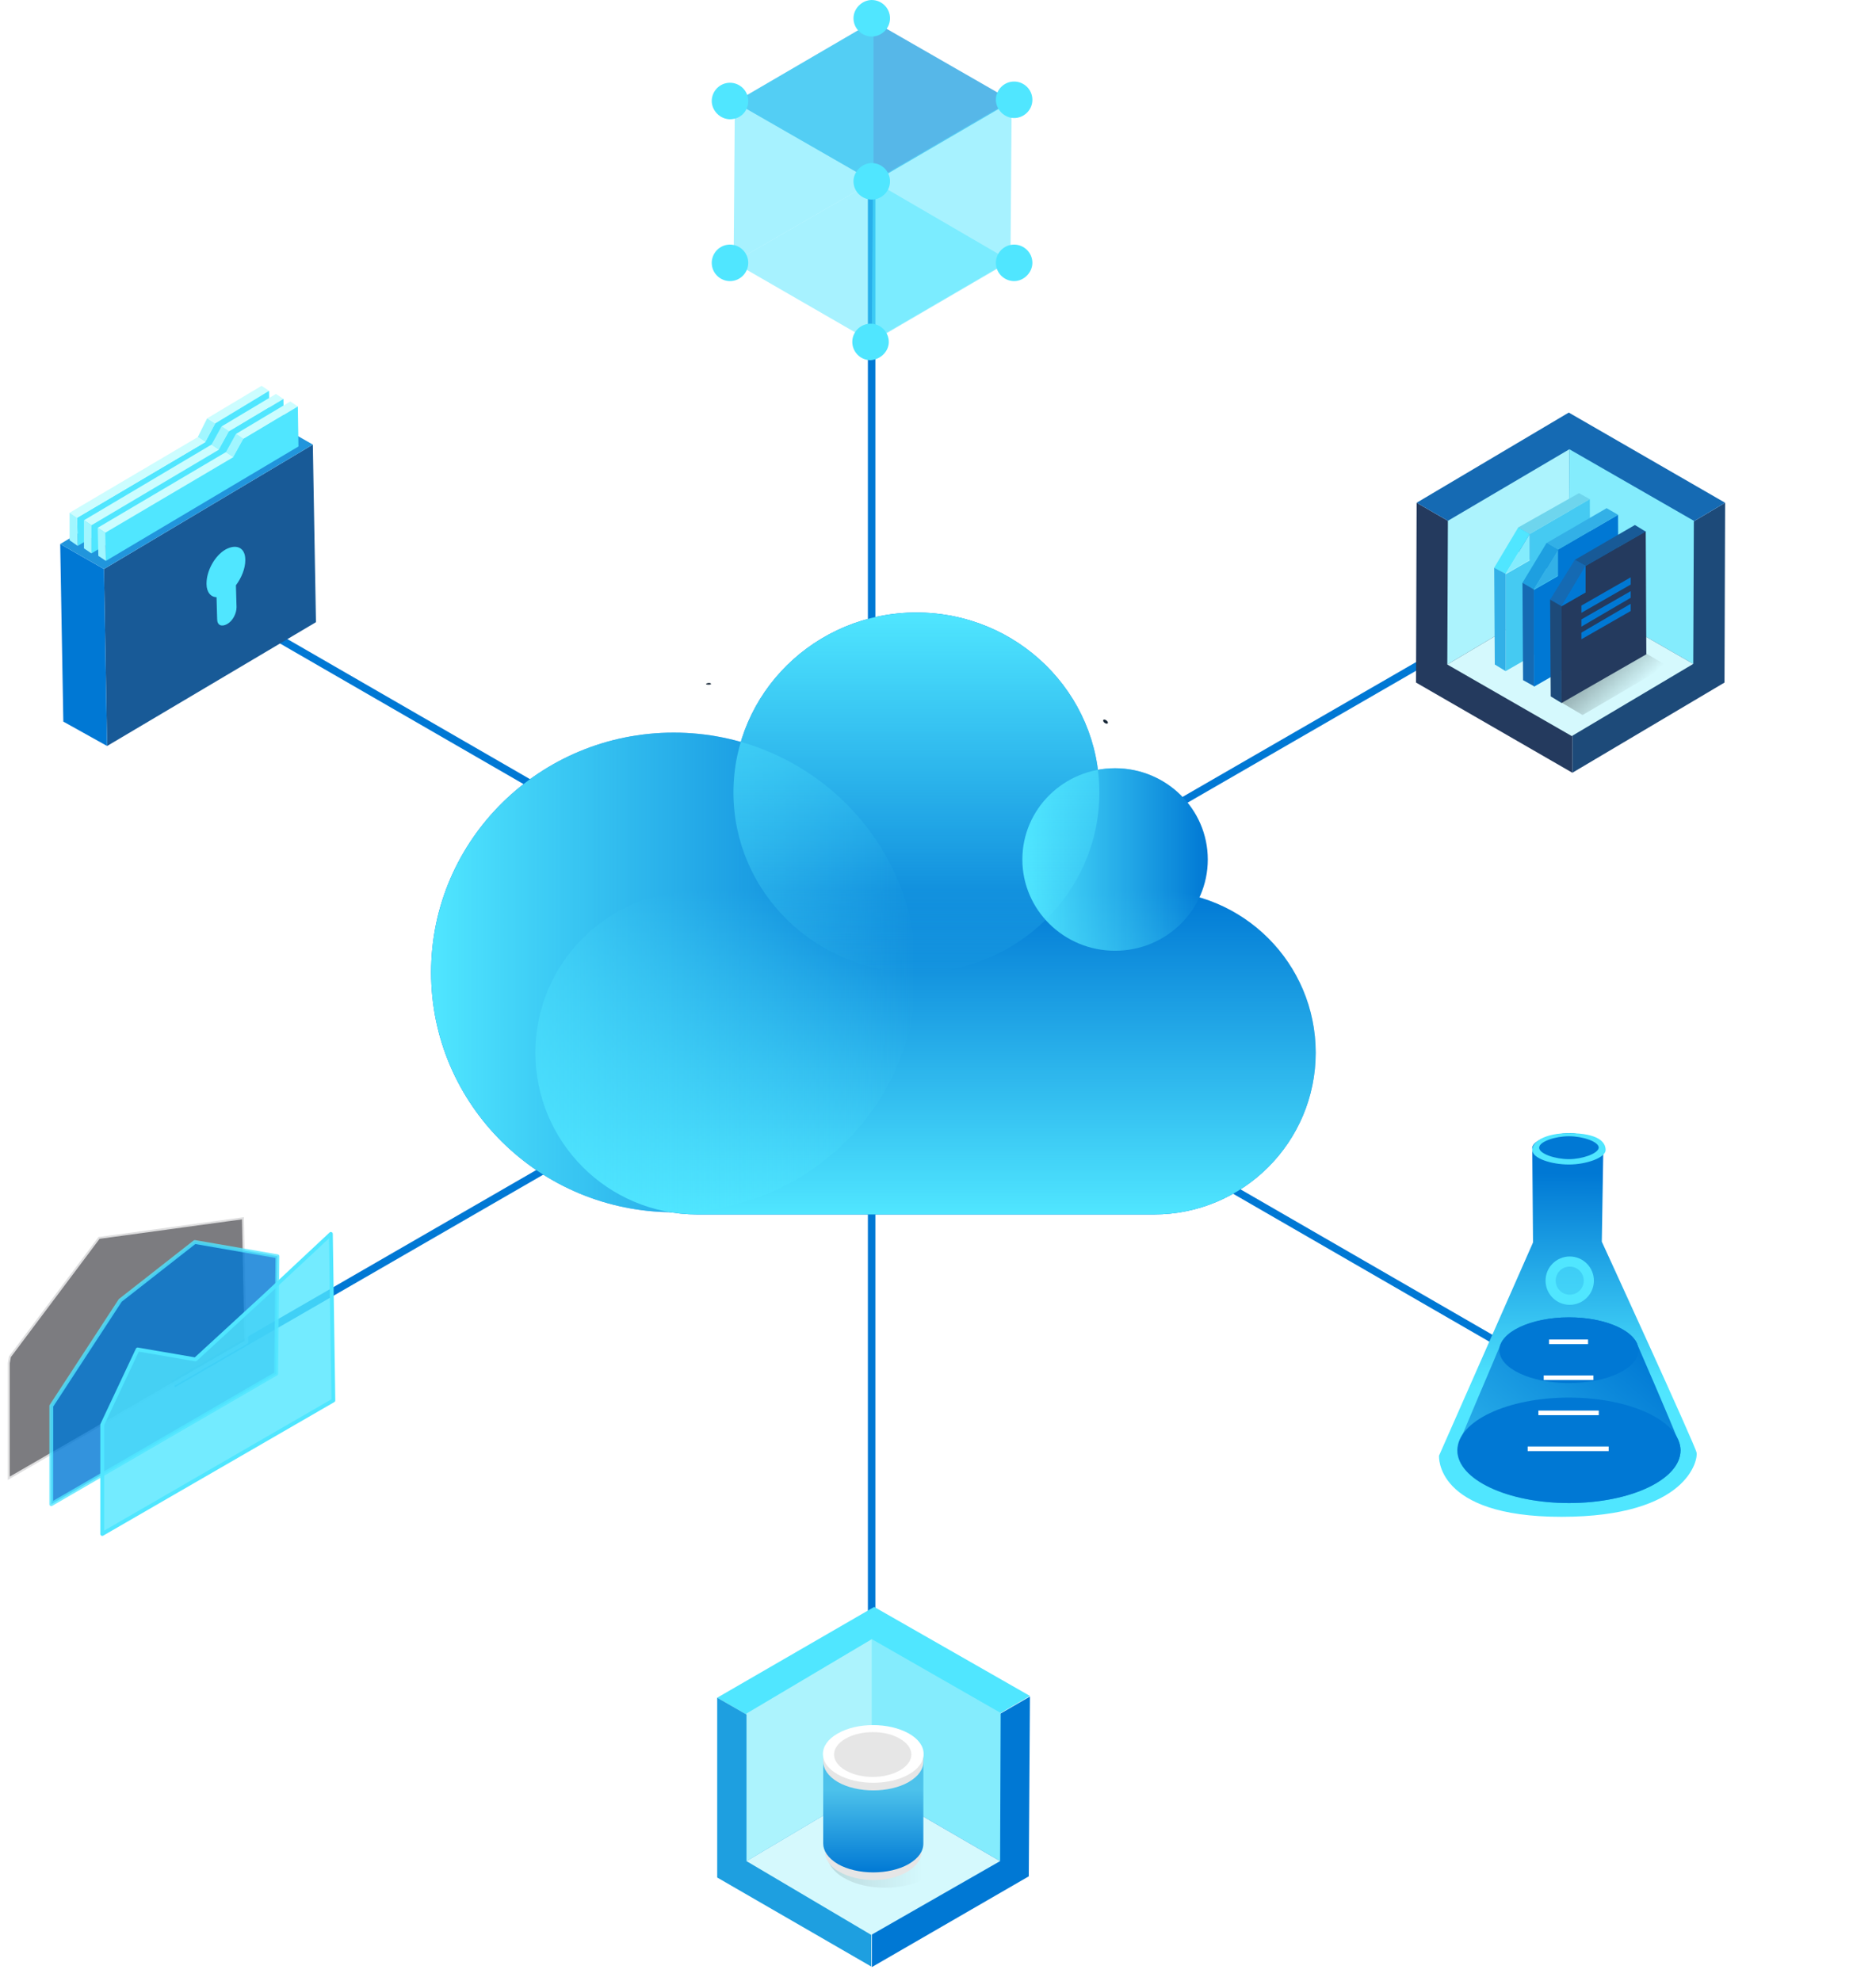 <?xml version="1.0" encoding="UTF-8" standalone="no"?>
<svg
   width="375"
   height="396"
   viewBox="0 0 375 396"
   fill="none"
   version="1.1"
   id="svg130"
   xmlns:xlink="http://www.w3.org/1999/xlink"
   xmlns="http://www.w3.org/2000/svg"
   xmlns:svg="http://www.w3.org/2000/svg">
  <g
     filter="url(#filter0_d)"
     id="g1">
    <path
       d="m 174.235,34.813 v 322.47 M 313.868,115.43 34.602,276.665 m 279.266,0 L 34.602,115.43"
       stroke="#0078d4"
       stroke-width="1.5"
       id="path1" />
  </g>
  <circle
     cx="38.509"
     cy="112.26"
     r="37.75"
     fill="url(#paint0_radial)"
     id="circle1"
     style="opacity:0;fill:url(#paint0_radial)" />
  <circle
     cx="172.948"
     cy="46.037"
     r="42.086"
     fill="url(#paint1_radial)"
     id="circle2"
     style="opacity:0;fill:url(#paint1_radial)" />
  <circle
     cx="307.41"
     cy="121.502"
     r="40.629"
     fill="url(#paint2_radial)"
     id="circle3"
     style="opacity:0;fill:url(#paint2_radial)" />
  <circle
     cx="326.44"
     cy="289.246"
     r="48.56"
     fill="url(#paint3_radial)"
     id="circle4"
     style="opacity:0;fill:url(#paint3_radial)" />
  <circle
     cx="173.016"
     cy="352.283"
     r="42.767"
     fill="url(#paint4_radial)"
     id="circle5"
     style="opacity:0;fill:url(#paint4_radial)" />
  <circle
     cx="41.97"
     cy="268.417"
     r="37.225"
     fill="url(#paint5_radial)"
     id="circle6"
     style="opacity:0;fill:url(#paint5_radial)" />
  <path
     d="m 143.364,339.37 31.375,-18.146 31.142,17.795 -31.376,18.264 z"
     fill="#50e6ff"
     id="path6" />
  <path
     d="m 174.504,357.283 -0.234,35.941 31.376,-18.146 0.234,-35.942 z"
     fill="#0078d4"
     id="path7" />
  <path
     d="m 143.363,339.37 v 35.942 l 30.79,17.795 0.235,-35.941 z"
     fill="#1e9fe0"
     id="path8" />
  <path
     d="m 174.271,357.166 v -29.503 l 25.757,14.751 -0.118,29.62 z"
     fill="#84ecfd"
     id="path9" />
  <path
     d="m 174.273,357.166 -25.054,14.868 v -29.502 l 25.054,-14.869 z"
     fill="#acf3fd"
     id="path10" />
  <path
     d="m 199.91,372.034 -25.756,14.751 -24.936,-14.751 25.053,-14.868 z"
     fill="#d5f9fd"
     id="path11" />
  <g
     opacity="0.35"
     id="g12">
    <path
       opacity="0.35"
       d="m 185.16,365.946 c 4.566,2.576 4.566,6.907 0,9.483 -4.566,2.576 -11.942,2.576 -16.39,0 -4.566,-2.576 -4.566,-6.907 0,-9.483 4.448,-2.693 11.824,-2.693 16.39,0 z"
       fill="url(#paint6_linear)"
       id="path12"
       style="fill:url(#paint6_linear)" />
  </g>
  <path
     d="m 184.222,368.405 v 1.756 c 0,1.405 -0.937,2.81 -2.81,3.98 -3.746,2.225 -9.834,2.225 -13.697,0 -1.874,-1.053 -2.81,-2.575 -2.81,-3.98 v -1.756 c 0,1.405 0.936,2.927 2.81,3.98 3.746,2.225 9.834,2.225 13.697,0 1.873,-1.053 2.81,-2.458 2.81,-3.98 z"
     fill="#e6e6e6"
     id="path13" />
  <path
     d="m 184.572,349.79 v 18.732 c 0,1.522 -0.936,2.927 -2.927,4.097 -3.863,2.225 -10.302,2.225 -14.165,0 -1.991,-1.17 -2.927,-2.692 -2.927,-4.097 V 349.79 c 0,1.522 0.936,3.044 2.927,4.098 3.98,2.224 10.302,2.224 14.165,0 1.991,-1.054 2.927,-2.576 2.927,-4.098 z"
     fill="url(#paint7_linear)"
     id="path14"
     style="fill:url(#paint7_linear)" />
  <path
     d="m 184.572,350.258 v 1.874 c 0,1.522 -0.936,2.926 -2.927,4.097 -3.863,2.225 -10.302,2.225 -14.165,0 -1.991,-1.171 -2.927,-2.693 -2.927,-4.097 v -1.874 c 0,1.522 0.936,3.044 2.927,4.098 3.98,2.224 10.302,2.224 14.165,0 1.991,-1.054 2.927,-2.576 2.927,-4.098 z"
     fill="#e6e6e6"
     id="path15" />
  <path
     d="m 181.647,346.512 c 3.981,2.224 3.981,5.971 0,8.195 -3.863,2.224 -10.302,2.224 -14.166,0 -3.98,-2.224 -3.98,-5.971 0,-8.195 3.864,-2.225 10.186,-2.225 14.166,0 z"
     fill="#ffffff"
     id="path16" />
  <path
     d="m 179.891,347.566 c 3.044,1.756 3.044,4.566 0,6.322 -3.043,1.756 -7.843,1.756 -10.887,0 -3.044,-1.756 -3.044,-4.566 0,-6.322 3.044,-1.756 7.961,-1.756 10.887,0 z"
     fill="#e6e6e6"
     id="path17" />
  <path
     opacity="0.75"
     d="m 146.892,20.435 27.73,-16.176 27.73,15.932 -27.73,16.176 z"
     fill="#1e9fe0"
     id="path18" />
  <path
     opacity="0.5"
     d="m 146.648,52.421 27.973,-16.176 27.365,15.932 -27.729,16.176 z"
     fill="#50e6ff"
     id="path19" />
  <path
     opacity="0.5"
     d="m 174.5,36.245 -0.243,31.986 27.73,-16.176 0.243,-31.986 z"
     fill="#50e6ff"
     id="path20" />
  <path
     opacity="0.5"
     d="m 146.892,20.435 -0.244,31.986 27.973,-16.176 V 4.259 Z"
     fill="#50e6ff"
     id="path21" />
  <path
     d="m 206.366,19.948 c 0,-2.068 -1.703,-3.649 -3.649,-3.649 -2.067,0 -3.648,1.703 -3.648,3.649 0,1.946 1.703,3.649 3.648,3.649 1.946,0 3.649,-1.581 3.649,-3.649 z"
     fill="#50e6ff"
     id="path22" />
  <path
     d="m 177.906,3.651 c 0,-2.068 -1.703,-3.649 -3.649,-3.649 -1.946,0 -3.649,1.703 -3.649,3.649 0,2.068 1.703,3.649 3.649,3.649 1.946,0 3.649,-1.581 3.649,-3.649 z"
     fill="#50e6ff"
     id="path23" />
  <path
     d="m 149.568,20.191 c 0,-2.068 -1.702,-3.649 -3.648,-3.649 -2.068,0 -3.649,1.703 -3.649,3.649 0,1.946 1.703,3.649 3.649,3.649 2.067,0 3.648,-1.581 3.648,-3.649 z"
     fill="#50e6ff"
     id="path24" />
  <path
     d="m 177.906,36.245 c 0,-2.067 -1.703,-3.649 -3.649,-3.649 -1.946,0 -3.649,1.703 -3.649,3.649 0,2.068 1.703,3.649 3.649,3.649 1.946,0 3.649,-1.581 3.649,-3.649 z"
     fill="#50e6ff"
     id="path25" />
  <path
     d="m 206.366,52.543 c 0,-2.068 -1.703,-3.649 -3.649,-3.649 -2.067,0 -3.648,1.703 -3.648,3.649 0,2.068 1.703,3.649 3.648,3.649 1.946,0 3.649,-1.703 3.649,-3.649 z"
     fill="#50e6ff"
     id="path26" />
  <path
     d="m 177.664,68.354 c 0,-1.946 -1.581,-3.649 -3.648,-3.649 -1.946,0 -3.649,1.581 -3.649,3.649 0,1.946 1.581,3.649 3.649,3.649 1.946,-0.122 3.648,-1.703 3.648,-3.649 z"
     fill="#50e6ff"
     id="path27" />
  <path
     d="m 149.568,52.543 c 0,-2.068 -1.702,-3.649 -3.648,-3.649 -2.068,0 -3.649,1.703 -3.649,3.649 0,2.068 1.703,3.649 3.649,3.649 2.067,0 3.648,-1.703 3.648,-3.649 z"
     fill="#50e6ff"
     id="path28" />
  <path
     opacity="0.75"
     d="m 1.562,272.491 0.248,-1.366 17.883,-23.844 29.059,-3.974 0.497,24.961 -47.687,27.569 z"
     fill="#505055"
     stroke="#ffffff"
     stroke-width="0.773"
     stroke-miterlimit="10"
     stroke-linejoin="round"
     id="path29" />
  <path
     opacity="0.8"
     d="m 10.255,281.059 13.784,-21.111 14.902,-11.674 16.517,2.857 -0.248,23.471 -44.955,26.078 z"
     fill="#0078d4"
     stroke="#50e6ff"
     stroke-width="0.773"
     stroke-miterlimit="10"
     stroke-linejoin="round"
     id="path30" />
  <path
     d="m 20.438,284.785 7.079,-15.027 11.549,1.987 13.784,-12.666 13.288,-12.419 0.497,33.282 -46.197,26.699 z"
     fill="#50e6ff"
     fill-opacity="0.8"
     stroke="#50e6ff"
     stroke-width="0.773"
     stroke-miterlimit="10"
     stroke-linejoin="round"
     id="path31" />
  <path
     d="m 306.289,229.729 0.153,18.637 -18.79,42.621 c 0,0 -0.916,12.222 24.443,12.222 25.511,0 27.344,-11.611 27.039,-12.833 -0.153,-1.222 -18.943,-42.163 -18.943,-42.163 l 0.306,-18.79 c 0,0 -3.361,-3.208 -7.333,-2.902 -3.819,0.305 -7.18,1.68 -6.875,3.208 z"
     fill="url(#paint8_linear)"
     id="path32"
     style="fill:url(#paint8_linear)" />
  <path
     d="m 327.525,269.295 c -0.153,-0.306 -0.305,-0.611 -0.305,-0.764 -1.375,-2.902 -6.875,-5.194 -13.597,-5.194 -7.179,0 -12.985,2.75 -13.901,5.958 0,0.153 -8.097,18.943 -8.249,19.707 0,0.305 -0.153,0.611 -0.153,0.916 0,5.805 9.93,10.541 22.303,10.541 12.374,0 22.304,-4.736 22.304,-10.541 0,-0.153 0,-0.764 -0.305,-1.527 -1.833,-4.736 -8.097,-19.096 -8.097,-19.096 z"
     fill="url(#paint9_linear)"
     id="path33"
     style="fill:url(#paint9_linear)" />
  <path
     d="m 313.623,300.459 c 12.318,0 22.304,-4.719 22.304,-10.541 0,-5.821 -9.986,-10.541 -22.304,-10.541 -12.318,0 -22.303,4.72 -22.303,10.541 0,5.822 9.985,10.541 22.303,10.541 z"
     fill="#0078d4"
     id="path34" />
  <path
     d="m 313.622,276.475 c 7.678,0 13.902,-2.941 13.902,-6.569 0,-3.628 -6.224,-6.569 -13.902,-6.569 -7.677,0 -13.901,2.941 -13.901,6.569 0,3.628 6.224,6.569 13.901,6.569 z"
     fill="#0078d4"
     id="path35" />
  <path
     d="m 313.622,226.521 c -5.041,0 -7.332,1.833 -7.332,3.36 0,1.681 3.819,2.903 7.332,2.903 3.514,0 7.333,-1.375 7.333,-2.903 0,-1.527 -1.375,-3.36 -7.333,-3.36 z m 0,5.194 c -2.75,0 -5.958,-1.07 -5.958,-2.292 0,-1.222 3.208,-2.291 5.958,-2.291 2.75,0 5.958,1.069 5.958,2.291 -0.153,1.222 -3.361,2.292 -5.958,2.292 z"
     fill="#50e6ff"
     id="path36" />
  <path
     d="m 321.566,289.154 h -16.193 v 0.917 h 16.193 z"
     fill="#ffffff"
     id="path37" />
  <path
     d="m 317.442,267.767 h -7.791 v 0.917 h 7.791 z"
     fill="#ffffff"
     id="path38" />
  <path
     d="m 318.51,274.947 h -9.93 v 0.916 h 9.93 z"
     fill="#ffffff"
     id="path39" />
  <path
     d="m 319.582,281.974 h -12.068 v 0.917 h 12.068 z"
     fill="#ffffff"
     id="path40" />
  <path
     d="m 313.776,259.823 c 2.109,0 3.819,-1.71 3.819,-3.819 0,-2.109 -1.71,-3.819 -3.819,-3.819 -2.109,0 -3.819,1.71 -3.819,3.819 0,2.109 1.71,3.819 3.819,3.819 z"
     fill="#50e6ff"
     fill-opacity="0.6"
     stroke="#50e6ff"
     stroke-width="2.025"
     stroke-linejoin="round"
     id="path41" />
  <path
     d="m 20.783,113.748 0.625,35.375 41.75,-24.75 -0.625,-35.5 z"
     fill="#185a97"
     id="path42" />
  <path
     d="m 20.784,113.748 -8.75,-5 0.625,35.5 8.75,4.875 z"
     fill="#0078d4"
     id="path43" />
  <path
     d="m 62.535,88.873 -8.75,-5 -41.75,24.875 8.75,5 z"
     fill="#2195dc"
     id="path44" />
  <path
     d="m 43.031,84.623 -1.625,-1 -1.875,3.75 1.5,1 z"
     fill="#a1f6ff"
     id="path45" />
  <path
     d="m 53.785,78.123 -1.5,-1 -10.875,6.5 1.625,1 z"
     fill="#ccfdff"
     id="path46" />
  <path
     d="m 43.034,84.623 -2,3.75 -25.625,15.125 0.125,5.625 38.375,-22.875 -0.125,-8.125 z"
     fill="#50e6ff"
     id="path47" />
  <path
     d="m 41.033,88.373 -1.5,-1 -25.625,15.125 1.5,1 z"
     fill="#ccfdff"
     id="path48" />
  <path
     d="m 15.408,103.498 -1.5,-1 v 5.5 l 1.625,1.125 z"
     fill="#a1f6ff"
     id="path49" />
  <path
     d="m 45.783,86.248 -1.5,-1 -2,3.625 1.5,1 z"
     fill="#a1f6ff"
     id="path50" />
  <path
     d="m 56.66,79.748 -1.5,-1 -10.875,6.5 1.5,1 z"
     fill="#ccfdff"
     id="path51" />
  <path
     d="m 45.783,86.248 -2,3.625 -25.5,15.125 v 5.625 L 56.783,87.748 56.658,79.748 Z"
     fill="#50e6ff"
     id="path52" />
  <path
     d="m 43.783,89.873 -1.5,-1 -25.5,15.125 1.5,1 z"
     fill="#ccfdff"
     id="path53" />
  <path
     d="m 18.283,104.998 -1.5,-1 v 5.625 l 1.5,1 z"
     fill="#a1f6ff"
     id="path54" />
  <path
     d="m 48.659,87.748 -1.5,-1 -2,3.625 1.5,1 z"
     fill="#a1f6ff"
     id="path55" />
  <path
     d="m 59.535,81.248 -1.5,-1 -10.875,6.5 1.5,1 z"
     fill="#ccfdff"
     id="path56" />
  <path
     d="m 48.661,87.748 -2,3.625 -25.625,15.125 0.125,5.625 38.5,-22.875 -0.125,-8 z"
     fill="#50e6ff"
     id="path57" />
  <path
     d="m 46.661,91.372 -1.5,-1 -25.625,15.125 1.5,1 z"
     fill="#ccfdff"
     id="path58" />
  <path
     d="m 21.036,106.497 -1.5,-1 0.125,5.625 1.5,1 z"
     fill="#a1f6ff"
     id="path59" />
  <path
     d="m 45.033,109.873 c -2.125,1.25 -3.75,4.25 -3.75,6.75 v 0.125 c 0,1.625 0.875,2.625 2,2.625 l 0.125,4.375 c 0,1.25 0.875,1.625 2,1 1.125,-0.625 1.875,-2.125 1.875,-3.375 l -0.125,-4.375 c 1.125,-1.5 1.875,-3.375 1.875,-5 v -0.125 c 0,-2.375 -1.75,-3.25 -4,-2 z"
     fill="#50e6ff"
     id="path60" />
  <path
     d="m 314.426,118.532 -0.12,35.94 -31.252,-18.03 0.12,-35.94 z"
     fill="#243a5e"
     id="path61" />
  <path
     d="m 314.427,118.532 30.411,-18.03 -0.121,35.94 -30.41,18.03 z"
     fill="#1d4a79"
     id="path62" />
  <path
     d="m 283.174,100.502 30.411,-18.03 31.252,18.03 -30.411,18.03 z"
     fill="#156ab3"
     id="path63" />
  <path
     d="m 313.586,118.412 0.121,-28.608 24.881,14.304 -0.12,28.608 z"
     fill="#84ecfd"
     id="path64" />
  <path
     d="m 313.586,118.412 -24.28,14.424 0.12,-28.728 24.28,-14.304 z"
     fill="#acf3fd"
     id="path65" />
  <path
     d="m 338.467,132.716 -24.281,14.424 -24.881,-14.304 24.28,-14.424 z"
     fill="#d5f9fd"
     id="path66" />
  <path
     opacity="0.35"
     d="m 327.288,129.59 -16.828,9.857 5.89,3.486 16.828,-9.857 z"
     fill="url(#paint10_linear)"
     id="path67"
     style="fill:url(#paint10_linear)" />
  <path
     d="m 305.771,106.752 12.02,-6.971 0.121,24.641 -16.949,9.736 v -19.352 l 4.808,-2.765 z"
     fill="#45caf2"
     id="path68" />
  <path
     d="m 305.771,106.752 -2.284,-1.322 0.12,5.289 2.164,1.202 z"
     fill="#0078d4"
     id="path69" />
  <path
     d="m 317.791,99.781 -2.164,-1.202 -12.14,6.851 2.284,1.322 z"
     fill="#6ed5ed"
     id="path70" />
  <path
     d="m 305.772,106.752 -2.284,-1.322 -4.808,8.054 2.284,1.202 z"
     fill="#50e6ff"
     id="path71" />
  <path
     d="m 300.964,114.686 -2.284,-1.202 0.12,19.352 2.164,1.322 z"
     fill="#32b0e7"
     id="path72" />
  <path
     d="m 305.771,106.752 -4.808,7.934 4.808,-2.765 z"
     fill="#84ecfd"
     id="path73" />
  <path
     d="m 311.42,109.878 12.02,-6.972 0.121,24.641 -16.949,9.736 v -19.352 l 4.808,-2.764 z"
     fill="#0078d4"
     id="path74" />
  <path
     d="m 311.42,109.878 -2.284,-1.322 v 5.168 l 2.284,1.322 z"
     fill="#0078d4"
     id="path75" />
  <path
     d="m 323.44,102.906 -2.284,-1.322 -12.02,6.972 2.284,1.322 z"
     fill="#32b0e7"
     id="path76" />
  <path
     d="m 311.421,109.878 -2.283,-1.322 -4.808,7.933 2.283,1.322 z"
     fill="#1e9fe0"
     id="path77" />
  <path
     d="m 306.613,117.811 -2.283,-1.322 0.12,19.472 2.163,1.202 z"
     fill="#156ab3"
     id="path78" />
  <path
     d="m 311.42,109.878 -4.808,7.933 4.808,-2.765 z"
     fill="#32b0e7"
     id="path79" />
  <path
     d="m 316.95,113.123 12.02,-6.972 0.12,24.641 -16.948,9.737 v -19.353 l 4.808,-2.764 z"
     fill="#243a5e"
     id="path80" />
  <path
     d="m 316.111,121.056 v 1.443 l 9.856,-5.65 v -1.442 z"
     fill="#0078d4"
     id="path81" />
  <path
     d="m 316.111,123.821 v 1.442 l 9.856,-5.769 v -1.323 z"
     fill="#0078d4"
     id="path82" />
  <path
     d="m 316.111,126.465 v 1.322 l 9.856,-5.649 v -1.442 z"
     fill="#0078d4"
     id="path83" />
  <path
     d="m 316.95,113.123 -2.163,-1.202 v 5.169 l 2.163,1.322 z"
     fill="#0078d4"
     id="path84" />
  <path
     d="m 328.97,106.272 -2.163,-1.323 -12.02,6.972 2.163,1.202 z"
     fill="#185a97"
     id="path85" />
  <path
     d="m 316.951,113.123 -2.164,-1.202 -4.928,7.933 2.284,1.322 z"
     fill="#156ab3"
     id="path86" />
  <path
     d="m 312.143,121.176 -2.284,-1.322 0.12,19.352 2.164,1.323 z"
     fill="#1d4a79"
     id="path87" />
  <path
     d="m 316.95,113.123 -4.808,8.053 4.808,-2.764 z"
     fill="#0078d4"
     id="path88" />
  <ellipse
     cx="174.563"
     cy="190.259"
     rx="96.785"
     ry="69.564"
     fill="url(#paint11_radial)"
     id="ellipse88"
     style="opacity:0;fill:url(#paint11_radial)" />
  <g
     filter="url(#filter1_d)"
     id="g91">
    <path
       d="m 263,210.424 c 0,17.864 -14.481,32.346 -32.346,32.346 h -91.287 c -17.864,0 -32.346,-14.482 -32.346,-32.346 0,-17.865 14.482,-32.346 32.346,-32.346 h 91.287 c 17.865,0 32.346,14.481 32.346,32.346 z"
       fill="#0078d4"
       id="path89" />
    <ellipse
       cx="134.679"
       cy="194.388"
       rx="47.938"
       ry="48.504"
       transform="rotate(-90,134.679,194.388)"
       fill="#0078d4"
       id="ellipse89" />
    <ellipse
       cx="222.896"
       cy="171.814"
       rx="18.242"
       ry="18.532"
       transform="rotate(-90,222.896,171.814)"
       fill="#0078d4"
       id="ellipse90" />
    <ellipse
       cx="183.184"
       cy="158.415"
       rx="36.572"
       ry="35.973"
       fill="#0078d4"
       id="ellipse91" />
  </g>
  <path
     d="m 263,210.424 c 0,17.864 -14.481,32.346 -32.346,32.346 h -91.287 c -17.864,0 -32.346,-14.482 -32.346,-32.346 0,-17.865 14.482,-32.346 32.346,-32.346 h 91.287 c 17.865,0 32.346,14.481 32.346,32.346 z"
     fill="url(#paint12_linear)"
     id="path91"
     style="fill:url(#paint12_linear)" />
  <ellipse
     cx="-194.388"
     cy="134.679"
     rx="47.938"
     ry="48.504"
     transform="rotate(-90)"
     fill="url(#paint13_linear)"
     id="ellipse92"
     style="fill:url(#paint13_linear)" />
  <ellipse
     cx="-171.814"
     cy="222.896"
     rx="18.242"
     ry="18.532"
     transform="rotate(-90)"
     fill="url(#paint14_linear)"
     id="ellipse93"
     style="fill:url(#paint14_linear)" />
  <ellipse
     cx="183.184"
     cy="158.415"
     rx="36.572"
     ry="35.973"
     fill="url(#paint15_linear)"
     id="ellipse94"
     style="fill:url(#paint15_linear)" />
  <defs
     id="defs130">
    <pattern
       xlink:href="#pattern6-7"
       preserveAspectRatio="xMidYMid"
       id="pattern137"
       patternTransform="translate(190,350)"
       x="0"
       y="0" />
    <pattern
       patternUnits="userSpaceOnUse"
       width="29"
       height="20"
       patternTransform="translate(190,350)"
       preserveAspectRatio="xMidYMid"
       style="fill:#000000"
       id="pattern6-7">
      <path
         style="fill:none;stroke:#000000;stroke-width:10;stroke-linecap:butt;stroke-dasharray:none;paint-order:stroke markers fill;stop-color:#000000"
         d="M 0,5 C 19,5 10,15 29,15"
         id="path4-2" />
    </pattern>
    <filter
       id="filter0_d"
       x="19.227"
       y="19.813"
       width="310.017"
       height="352.47"
       filterUnits="userSpaceOnUse"
       color-interpolation-filters="sRGB">
      <feFlood
         flood-opacity="0"
         result="BackgroundImageFix"
         id="feFlood94" />
      <feColorMatrix
         in="SourceAlpha"
         type="matrix"
         values="0 0 0 0 0 0 0 0 0 0 0 0 0 0 0 0 0 0 127 0"
         id="feColorMatrix94" />
      <feOffset
         id="feOffset94" />
      <feGaussianBlur
         stdDeviation="7.5"
         id="feGaussianBlur94" />
      <feColorMatrix
         type="matrix"
         values="0 0 0 0 0 0 0 0 0 0.471 0 0 0 0 0.831 0 0 0 0.38 0"
         id="feColorMatrix95" />
      <feBlend
         mode="normal"
         in2="BackgroundImageFix"
         result="effect1_dropShadow"
         id="feBlend95" />
      <feBlend
         mode="normal"
         in="SourceGraphic"
         in2="effect1_dropShadow"
         result="shape"
         id="feBlend96" />
    </filter>
    <filter
       id="filter1_d"
       x="71.304"
       y="107.572"
       width="206.567"
       height="150.069"
       filterUnits="userSpaceOnUse"
       color-interpolation-filters="sRGB">
      <feFlood
         flood-opacity="0"
         result="BackgroundImageFix"
         id="feFlood96" />
      <feColorMatrix
         in="SourceAlpha"
         type="matrix"
         values="0 0 0 0 0 0 0 0 0 0 0 0 0 0 0 0 0 0 127 0"
         id="feColorMatrix96" />
      <feOffset
         id="feOffset96" />
      <feGaussianBlur
         stdDeviation="7.435"
         id="feGaussianBlur96" />
      <feColorMatrix
         type="matrix"
         values="0 0 0 0 0 0 0 0 0 0.471 0 0 0 0 0.831 0 0 0 0.3 0"
         id="feColorMatrix97" />
      <feBlend
         mode="normal"
         in2="BackgroundImageFix"
         result="effect1_dropShadow"
         id="feBlend97" />
      <feBlend
         mode="normal"
         in="SourceGraphic"
         in2="effect1_dropShadow"
         result="shape"
         id="feBlend98" />
    </filter>
    <radialGradient
       id="paint0_radial"
       cx="0"
       cy="0"
       r="1"
       gradientUnits="userSpaceOnUse"
       gradientTransform="matrix(0,37.75,-37.75,0,38.509,112.26)">
      <stop
         offset="0.755"
         stop-color="#1A1A1F"
         id="stop98" />
      <stop
         offset="1"
         stop-color="#1A1A1F"
         stop-opacity="0"
         id="stop99" />
    </radialGradient>
    <radialGradient
       id="paint1_radial"
       cx="0"
       cy="0"
       r="1"
       gradientUnits="userSpaceOnUse"
       gradientTransform="matrix(0,42.086,-42.086,0,172.948,46.037)">
      <stop
         offset="0.755"
         stop-color="#1A1A1F"
         id="stop100" />
      <stop
         offset="1"
         stop-color="#1A1A1F"
         stop-opacity="0"
         id="stop101" />
    </radialGradient>
    <radialGradient
       id="paint2_radial"
       cx="0"
       cy="0"
       r="1"
       gradientUnits="userSpaceOnUse"
       gradientTransform="matrix(0,40.629,-40.629,0,307.41,121.502)">
      <stop
         offset="0.755"
         stop-color="#1A1A1F"
         id="stop102" />
      <stop
         offset="1"
         stop-color="#1A1A1F"
         stop-opacity="0"
         id="stop103" />
    </radialGradient>
    <radialGradient
       id="paint3_radial"
       cx="0"
       cy="0"
       r="1"
       gradientUnits="userSpaceOnUse"
       gradientTransform="matrix(0,48.56,-48.56,0,326.44,289.246)">
      <stop
         offset="0.755"
         stop-color="#1A1A1F"
         id="stop104" />
      <stop
         offset="1"
         stop-color="#1A1A1F"
         stop-opacity="0"
         id="stop105" />
    </radialGradient>
    <radialGradient
       id="paint4_radial"
       cx="0"
       cy="0"
       r="1"
       gradientUnits="userSpaceOnUse"
       gradientTransform="matrix(0,42.767,-42.767,0,173.016,352.283)">
      <stop
         offset="0.755"
         stop-color="#1A1A1F"
         id="stop106" />
      <stop
         offset="1"
         stop-color="#1A1A1F"
         stop-opacity="0"
         id="stop107" />
    </radialGradient>
    <radialGradient
       id="paint5_radial"
       cx="0"
       cy="0"
       r="1"
       gradientUnits="userSpaceOnUse"
       gradientTransform="matrix(0,37.225,-37.225,0,41.97,268.417)">
      <stop
         offset="0.755"
         stop-color="#1A1A1F"
         id="stop108" />
      <stop
         offset="1"
         stop-color="#1A1A1F"
         stop-opacity="0"
         id="stop109" />
    </radialGradient>
    <linearGradient
       id="paint6_linear"
       x1="165.309"
       y1="370.655"
       x2="188.565"
       y2="370.655"
       gradientUnits="userSpaceOnUse">
      <stop
         id="stop110" />
      <stop
         offset="0.822"
         stop-opacity="0"
         id="stop111" />
    </linearGradient>
    <linearGradient
       id="paint7_linear"
       x1="174.516"
       y1="357.652"
       x2="174.516"
       y2="386.38"
       gradientUnits="userSpaceOnUse">
      <stop
         stop-color="#4DC2EB"
         id="stop112" />
      <stop
         offset="0.585"
         stop-color="#0078D4"
         id="stop113" />
    </linearGradient>
    <linearGradient
       id="paint8_linear"
       x1="313.975"
       y1="233.131"
       x2="313.414"
       y2="309.432"
       gradientUnits="userSpaceOnUse">
      <stop
         offset="0.019"
         stop-color="#0078D4"
         id="stop114" />
      <stop
         offset="0.581"
         stop-color="#50E6FF"
         id="stop115" />
    </linearGradient>
    <linearGradient
       id="paint9_linear"
       x1="328.296"
       y1="267.911"
       x2="298.113"
       y2="303.421"
       gradientUnits="userSpaceOnUse">
      <stop
         offset="0.019"
         stop-color="#0078D4"
         id="stop116" />
      <stop
         offset="0.861"
         stop-color="#2BB2EB"
         id="stop117" />
      <stop
         offset="1"
         stop-color="#3FCEF6"
         id="stop118" />
    </linearGradient>
    <linearGradient
       id="paint10_linear"
       x1="319.19"
       y1="132.043"
       x2="327.015"
       y2="140.684"
       gradientUnits="userSpaceOnUse">
      <stop
         id="stop119" />
      <stop
         offset="0.822"
         stop-opacity="0"
         id="stop120" />
    </linearGradient>
    <radialGradient
       id="paint11_radial"
       cx="0"
       cy="0"
       r="1"
       gradientUnits="userSpaceOnUse"
       gradientTransform="matrix(0,69.564,-96.785,0,174.563,190.259)">
      <stop
         offset="0.755"
         stop-color="#1A1A1F"
         id="stop121" />
      <stop
         offset="1"
         stop-color="#1A1A1F"
         stop-opacity="0"
         id="stop122" />
    </radialGradient>
    <linearGradient
       id="paint12_linear"
       x1="185.011"
       y1="242.77"
       x2="185.011"
       y2="178.078"
       gradientUnits="userSpaceOnUse">
      <stop
         stop-color="#50E6FF"
         id="stop123" />
      <stop
         offset="1"
         stop-color="#50E6FF"
         stop-opacity="0"
         id="stop124" />
    </linearGradient>
    <linearGradient
       id="paint13_linear"
       x1="134.679"
       y1="145.884"
       x2="134.679"
       y2="242.892"
       gradientUnits="userSpaceOnUse"
       gradientTransform="translate(-329.067,-59.709)">
      <stop
         stop-color="#50E6FF"
         id="stop125" />
      <stop
         offset="1"
         stop-color="#50E6FF"
         stop-opacity="0"
         id="stop126" />
    </linearGradient>
    <linearGradient
       id="paint14_linear"
       x1="222.896"
       y1="153.283"
       x2="222.896"
       y2="190.346"
       gradientUnits="userSpaceOnUse"
       gradientTransform="translate(-394.71,51.082)">
      <stop
         stop-color="#50E6FF"
         id="stop127" />
      <stop
         offset="1"
         stop-color="#50E6FF"
         stop-opacity="0"
         id="stop128" />
    </linearGradient>
    <linearGradient
       id="paint15_linear"
       x1="183.184"
       y1="122.442"
       x2="183.184"
       y2="194.388"
       gradientUnits="userSpaceOnUse">
      <stop
         stop-color="#50E6FF"
         id="stop129" />
      <stop
         offset="1"
         stop-color="#50E6FF"
         stop-opacity="0"
         id="stop130" />
    </linearGradient>
  </defs>
  <path
     style="fill:#000000;fill-opacity:0"
     d="m 314.824,324.117 c -5.914,-1.929 -10.446,-4.941 -15.207,-10.106 -3.957,-4.293 -8.98,-12.98 -8.046,-13.915 0.246,-0.246 3.144,0.467 6.439,1.586 5.048,1.714 7.642,1.952 16.491,1.515 5.775,-0.285 12.259,-1.106 14.408,-1.824 5.1,-1.703 10.6,-6.905 10.563,-9.991 -0.016,-1.31 -3.785,-10.594 -8.377,-20.632 L 322.746,252.5 h 4.195 c 6.224,0 14.388,2.681 20.254,6.652 8.276,5.602 13.215,13.322 15.299,23.915 3.067,15.587 -5.679,32.256 -20.714,39.483 -5.937,2.854 -20.43,3.697 -26.956,1.568 z"
     id="path135" />
  <path
     style="opacity:0;fill:#000000;fill-opacity:0"
     d="m 314.824,324.117 c -5.914,-1.929 -10.446,-4.941 -15.207,-10.106 -3.957,-4.293 -8.98,-12.98 -8.046,-13.915 0.246,-0.246 3.144,0.467 6.439,1.586 5.048,1.714 7.642,1.952 16.491,1.515 5.775,-0.285 12.259,-1.106 14.408,-1.824 5.1,-1.703 10.6,-6.905 10.563,-9.991 -0.016,-1.31 -3.785,-10.594 -8.377,-20.632 L 322.746,252.5 h 4.195 c 6.224,0 14.388,2.681 20.254,6.652 8.276,5.602 13.215,13.322 15.299,23.915 3.067,15.587 -5.679,32.256 -20.714,39.483 -5.937,2.854 -20.43,3.697 -26.956,1.568 z"
     id="path136" />
  <path
     style="opacity:0;fill:url(#pattern137);fill-opacity:1"
     d="m 316.504,326.637 c -5.914,-1.929 -10.446,-4.941 -15.207,-10.106 -3.957,-4.293 -8.98,-12.98 -8.046,-13.915 0.246,-0.246 3.144,0.467 6.439,1.586 5.048,1.714 7.642,1.952 16.491,1.515 5.775,-0.285 12.259,-1.106 14.408,-1.824 5.1,-1.703 10.6,-6.905 10.563,-9.991 -0.016,-1.31 -3.785,-10.594 -8.377,-20.632 l -8.348,-18.25 h 4.195 c 6.224,0 14.388,2.681 20.254,6.652 8.276,5.602 13.215,13.322 15.299,23.915 3.067,15.587 -5.679,32.256 -20.714,39.483 -5.937,2.854 -20.43,3.697 -26.956,1.568 z"
     id="path137" />
  <path
     style="fill:#000000;fill-opacity:0"
     d="m 357.5,288.57 c -4.377,-0.875 -7.582,-2.566 -11.785,-6.217 -2.253,-1.957 -4.373,-2.853 -6.75,-2.853 -3.442,0 -3.465,-0.031 -3.465,-4.512 v -4.512 l 4.25,0.651 c 5.171,0.792 9.186,2.724 13.535,6.511 1.969,1.715 4.43,2.861 6.143,2.861 3.111,0 4.072,1.436 4.072,6.082 0,3.078 -0.207,3.147 -6,1.988 z"
     id="path140" />
  <path
     style="fill:#172737;fill-opacity:1;stroke-width:0.167;stroke-dasharray:none"
     d="m 141.313,136.609 c 0.295,-0.118 0.648,-0.104 0.784,0.032 0.136,0.136 -0.106,0.233 -0.537,0.215 -0.477,-0.02 -0.574,-0.117 -0.247,-0.247 z"
     id="path146" />
  <path
     style="fill:#172737;fill-opacity:1;stroke-width:0.167;stroke-dasharray:none"
     d="m 220.577,144.255 c -0.139,-0.225 -0.069,-0.409 0.156,-0.409 0.225,0 0.523,0.184 0.662,0.409 0.139,0.225 0.069,0.409 -0.156,0.409 -0.225,0 -0.523,-0.184 -0.662,-0.409 z"
     id="path148" />
</svg>
